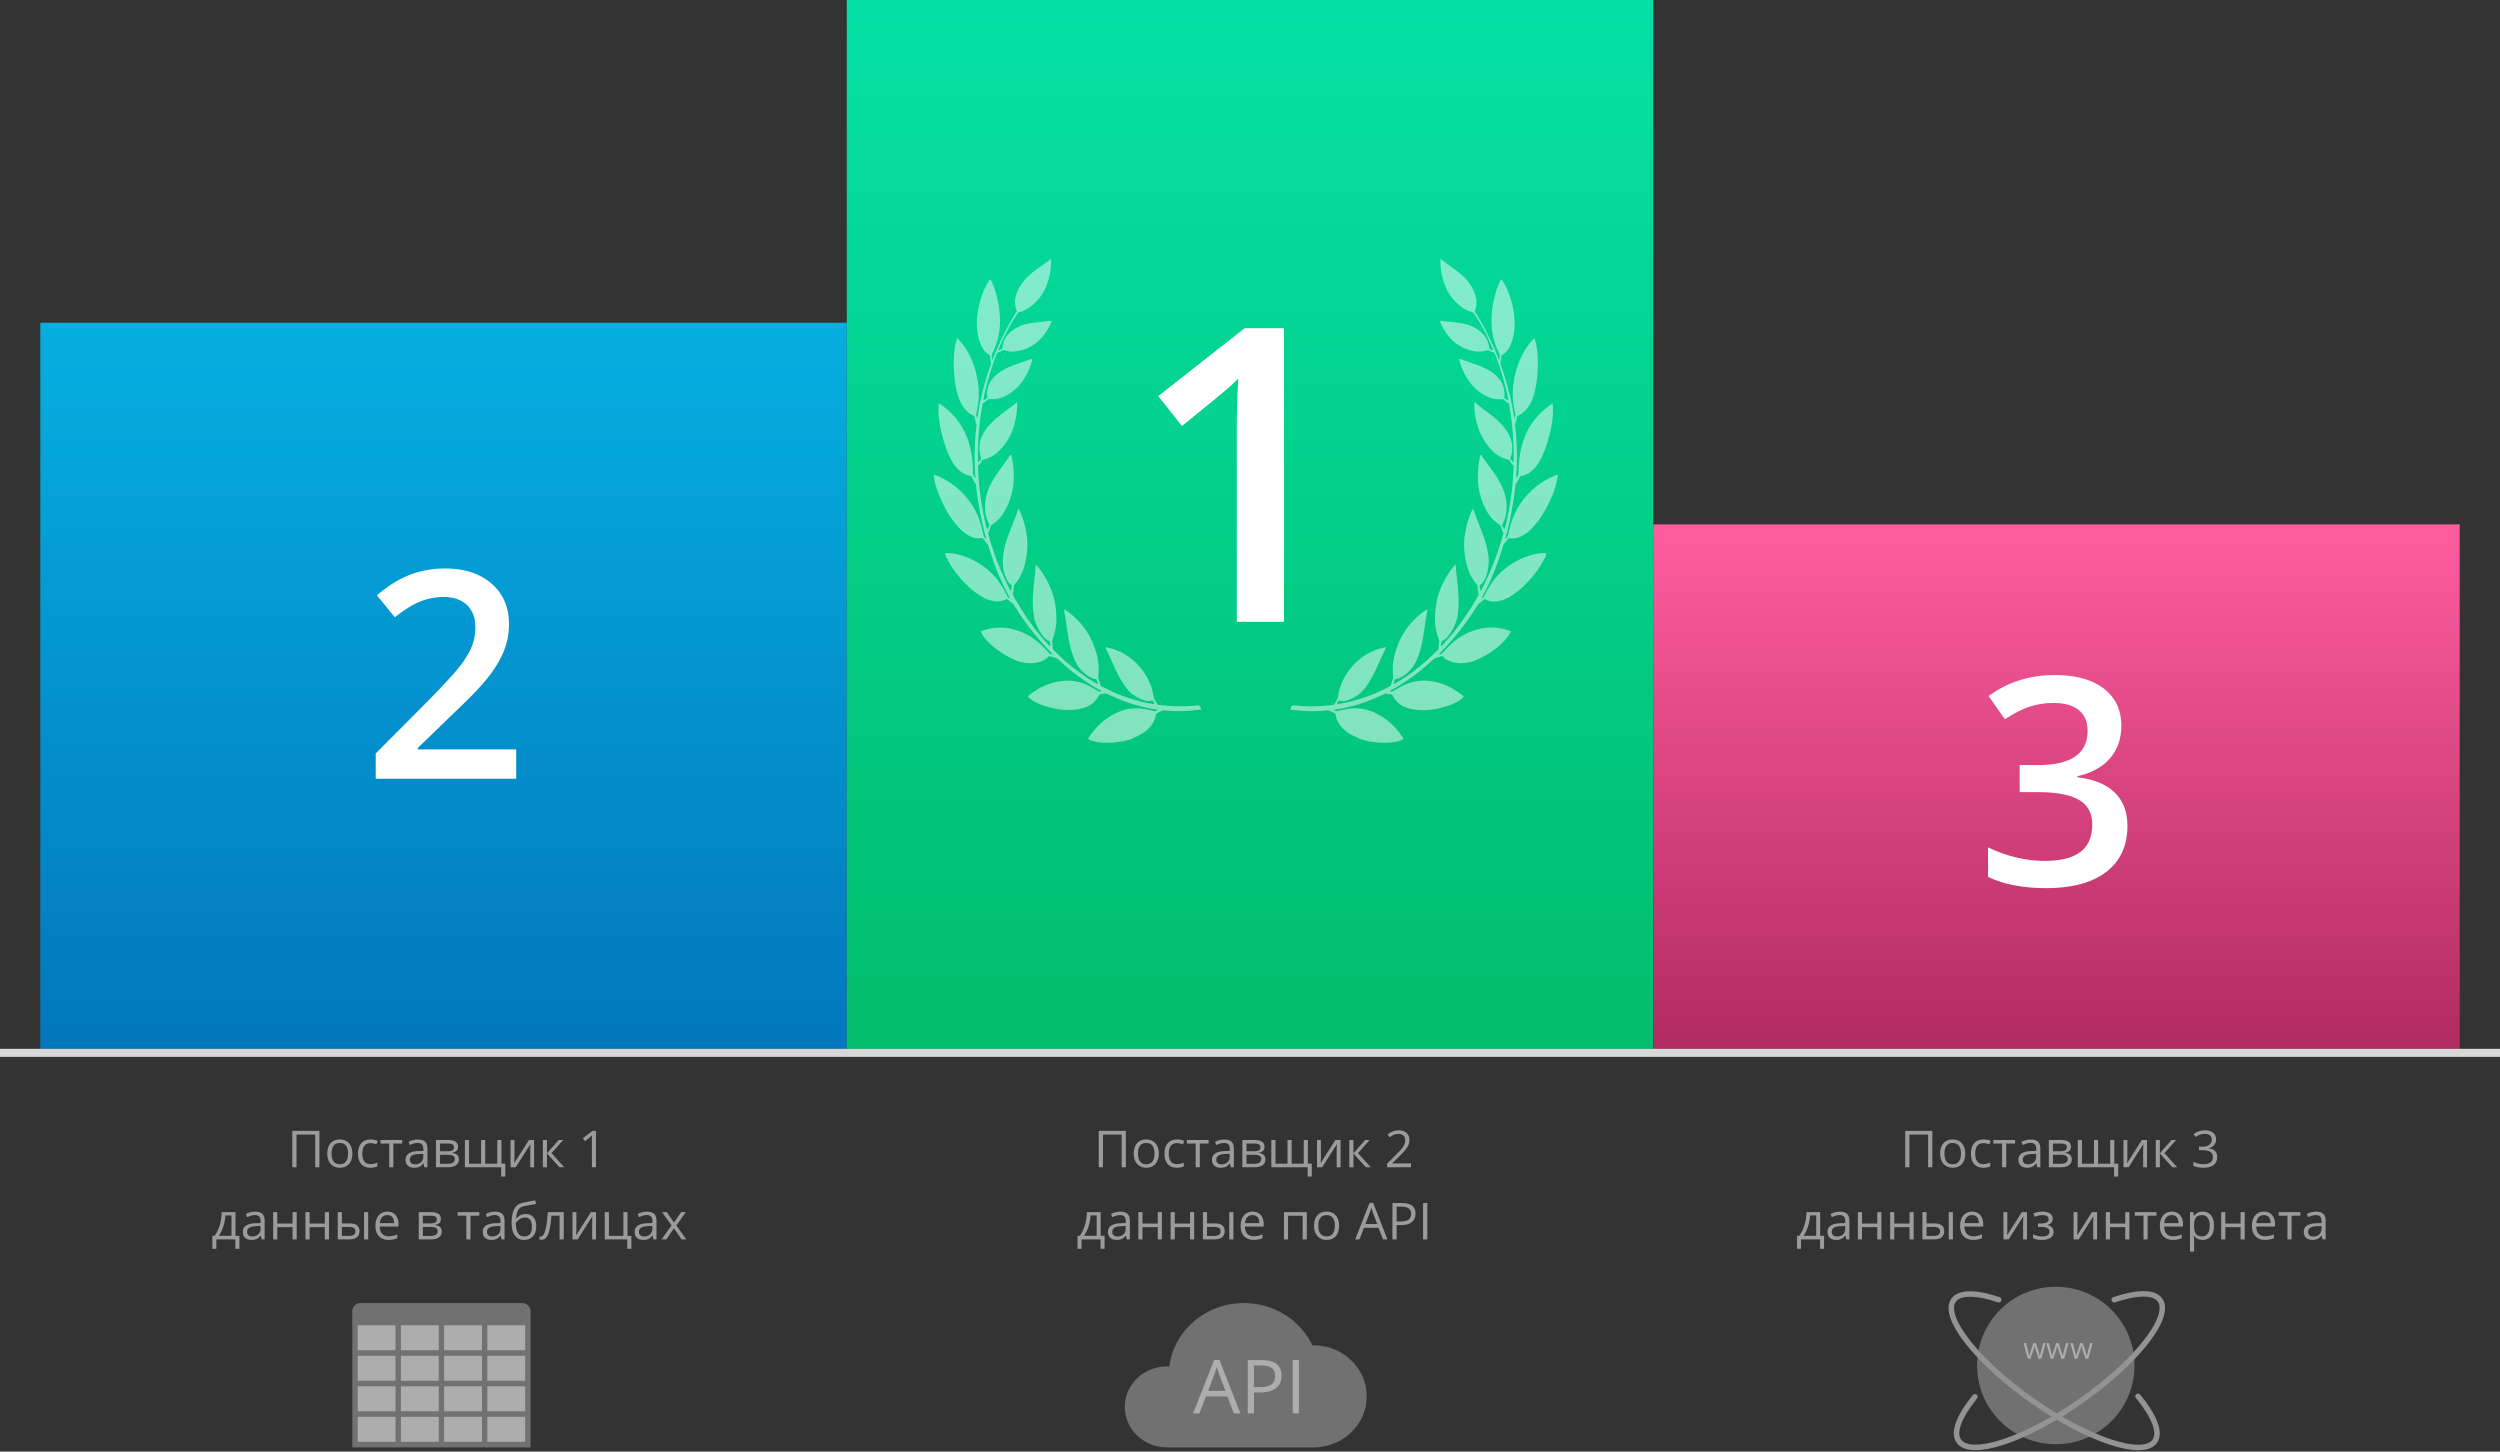 <svg width="589" height="342" xmlns="http://www.w3.org/2000/svg"><rect width="100%" height="100%" fill="#333333" stroke="none"/><defs><linearGradient x1="44.201%" y1="0%" x2="44.201%" y2="100%" id="a"><stop stop-color="#05AFE0" offset="0%"/><stop stop-color="#0277BD" offset="100%"/></linearGradient><linearGradient x1="50%" y1="0%" x2="50%" y2="100%" id="b"><stop stop-color="#05E0A6" offset="0%"/><stop stop-color="#02BD6C" offset="100%"/></linearGradient><linearGradient x1="63.236%" y1="0%" x2="63.236%" y2="100%" id="c"><stop stop-color="#FF5D9F" offset="0%"/><stop stop-color="#B22B62" offset="100%"/></linearGradient></defs><g fill="none" fill-rule="evenodd"><g opacity=".6"><path d="M309.91 340.993c6.715-.219 12.09-5.515 12.09-12.017 0-6.641-5.607-12.025-12.523-12.025-.097 0-.195.001-.292.003-2.788-5.872-8.956-9.954-16.117-9.954-9.052 0-16.518 6.524-17.576 14.942-.185-.01-.372-.015-.56-.015-5.485 0-9.932 4.27-9.932 9.536 0 5.267 4.447 9.537 9.932 9.537.145 0 .288-.003.432-.009V341h34.545v-.007h.001z" fill="#9B9B9B" fill-rule="nonzero"/><path d="M290.725 333l-1.564-3.996h-5.036L282.578 333H281.1l4.967-12.616h1.23l4.94 12.616h-1.512zm-2.02-5.31l-1.46-3.894a20.851 20.851 0 0 1-.585-1.813c-.126.55-.306 1.154-.541 1.813l-1.478 3.893h4.064zm13.226-3.593c0 1.272-.434 2.25-1.302 2.935-.868.684-2.11 1.027-3.725 1.027h-1.478V333h-1.461v-12.564h3.257c3.14 0 4.71 1.22 4.71 3.66zm-6.505 2.707h1.315c1.294 0 2.231-.21 2.81-.627.578-.419.868-1.089.868-2.011 0-.831-.272-1.45-.817-1.857-.544-.406-1.392-.61-2.543-.61h-1.633v5.105zM304.56 333v-12.564h1.46V333h-1.46z" fill="#FFF"/></g><path d="M56.401 294.22h-.943V292H50.97v2.22h-.938v-3.058h.504c.524-.71.934-1.545 1.23-2.502a10.74 10.74 0 0 0 .464-3.082h3.251v5.584h.92v3.059zm-1.857-3.058v-4.816h-1.441a10.72 10.72 0 0 1-.501 2.633c-.284.89-.636 1.617-1.058 2.183h3zm7.09.838l-.194-.914h-.046c-.32.402-.64.675-.958.817-.319.143-.716.214-1.193.214-.637 0-1.136-.164-1.497-.492-.361-.328-.542-.795-.542-1.4 0-1.297 1.037-1.977 3.111-2.04l1.09-.035v-.398c0-.504-.108-.876-.325-1.116-.217-.24-.563-.36-1.04-.36-.535 0-1.14.163-1.816.492l-.3-.745a4.57 4.57 0 0 1 1.04-.404 4.504 4.504 0 0 1 1.135-.146c.765 0 1.333.17 1.702.51.369.34.553.884.553 1.634V292h-.72zm-2.197-.686c.605 0 1.08-.166 1.426-.498.346-.332.519-.796.519-1.394v-.58l-.973.04c-.773.028-1.33.148-1.673.361-.341.213-.512.544-.512.993 0 .352.106.62.319.803.213.184.51.275.894.275zm5.894-5.736v2.69h3.598v-2.69h.972V292h-.972v-2.895H65.33V292h-.973v-6.422h.973zm7.606 0v2.69h3.597v-2.69h.973V292h-.973v-2.895h-3.597V292h-.973v-6.422h.973zm7.605 2.654h1.752c.816 0 1.42.152 1.813.455.393.302.59.754.59 1.356 0 .645-.209 1.132-.625 1.462-.416.33-1.028.495-1.837.495H79.57v-6.422h.973v2.654zM86.747 292h-.973v-6.422h.973V292zm-6.205-2.93v2.116h1.646c1.032 0 1.547-.362 1.547-1.084 0-.36-.119-.622-.357-.786-.238-.164-.645-.246-1.219-.246h-1.617zm10.98 3.047c-.949 0-1.698-.289-2.247-.867-.548-.578-.823-1.38-.823-2.408 0-1.035.255-1.858.765-2.467.51-.61 1.194-.914 2.054-.914.804 0 1.44.265 1.91.794.468.53.703 1.227.703 2.095v.615H89.46c.02.754.21 1.326.571 1.717.362.39.87.586 1.527.586.691 0 1.375-.145 2.05-.434v.867a5.147 5.147 0 0 1-.975.32 5.483 5.483 0 0 1-1.11.096zm-.263-5.842c-.516 0-.927.168-1.234.504-.306.336-.487.801-.542 1.395h3.358c0-.613-.137-1.083-.41-1.41-.274-.326-.664-.489-1.172-.489zm12.61.914c0 .418-.12.736-.361.953-.24.216-.577.362-1.01.436v.053c.546.074.945.234 1.197.48.252.246.378.586.378 1.02 0 .598-.22 1.058-.659 1.383-.44.324-1.081.486-1.925.486h-2.83v-6.422h2.819c1.593 0 2.39.537 2.39 1.611zm-.768 2.877c0-.347-.132-.6-.396-.758-.264-.159-.7-.238-1.31-.238h-1.763v2.116h1.787c1.121 0 1.682-.373 1.682-1.12zm-.182-2.783c0-.312-.12-.534-.36-.665-.24-.13-.605-.196-1.093-.196h-1.834v1.81h1.646c.602 0 1.026-.074 1.272-.222.246-.149.369-.39.369-.727zm10.014-.873h-2.086V292h-.973v-5.59h-2.062v-.832h5.12v.832zm5.22 5.59l-.193-.914h-.047c-.32.402-.64.675-.958.817-.318.143-.716.214-1.192.214-.637 0-1.136-.164-1.497-.492-.362-.328-.542-.795-.542-1.4 0-1.297 1.037-1.977 3.111-2.04l1.09-.035v-.398c0-.504-.109-.876-.325-1.116-.217-.24-.564-.36-1.04-.36-.536 0-1.141.163-1.817.492l-.299-.745a4.57 4.57 0 0 1 1.04-.404 4.504 4.504 0 0 1 1.134-.146c.766 0 1.333.17 1.702.51.37.34.554.884.554 1.634V292h-.72zm-2.197-.686c.606 0 1.081-.166 1.427-.498.346-.332.518-.796.518-1.394v-.58l-.972.04c-.774.028-1.331.148-1.673.361-.342.213-.513.544-.513.993 0 .352.107.62.32.803.212.184.51.275.893.275zm4.588-3.164c0-1.406.207-2.503.621-3.29.414-.787 1.07-1.278 1.969-1.473a81.297 81.297 0 0 1 2.953-.58l.182.855c-1.356.227-2.325.406-2.907.54-.566.128-.99.433-1.274.913-.283.48-.439 1.135-.466 1.963h.07c.243-.328.555-.586.938-.773a2.698 2.698 0 0 1 1.201-.282c.79 0 1.404.256 1.846.768.441.512.662 1.22.662 2.127 0 1.004-.256 1.788-.768 2.353-.511.564-1.224.846-2.138.846-.903 0-1.61-.346-2.121-1.037-.512-.691-.768-1.668-.768-2.93zm2.977 3.153c1.19 0 1.787-.76 1.787-2.28 0-1.449-.541-2.173-1.623-2.173-.297 0-.583.061-.859.184a2.933 2.933 0 0 0-.756.49 2.604 2.604 0 0 0-.53.626c0 1.028.162 1.81.486 2.347.325.537.823.806 1.495.806zm9.298.697h-.984v-5.59h-1.928c-.105 1.39-.252 2.494-.44 3.31-.187.817-.43 1.415-.729 1.794s-.678.568-1.14.568c-.21 0-.378-.023-.503-.07v-.721c.086.023.183.035.293.035.449 0 .806-.474 1.072-1.424.266-.949.467-2.39.603-4.324h3.756V292zm2.977-6.422v4.072l-.041 1.067-.018.334 3.475-5.473h1.213V292h-.908v-3.926l.017-.773.03-.762-3.47 5.461h-1.212v-6.422h.914zm12.955 8.643h-.973V292h-5.29v-6.422h.972v5.584h3.41v-5.584h.973v5.584h.908v3.059zm5.197-2.221l-.193-.914h-.047c-.32.402-.64.675-.958.817-.318.143-.716.214-1.192.214-.637 0-1.136-.164-1.497-.492-.362-.328-.542-.795-.542-1.4 0-1.297 1.037-1.977 3.11-2.04l1.09-.035v-.398c0-.504-.108-.876-.324-1.116-.217-.24-.564-.36-1.04-.36-.536 0-1.141.163-1.817.492l-.299-.745a4.57 4.57 0 0 1 1.04-.404 4.504 4.504 0 0 1 1.134-.146c.766 0 1.333.17 1.702.51.37.34.554.884.554 1.634V292h-.72zm-2.197-.686c.605 0 1.081-.166 1.427-.498.345-.332.518-.796.518-1.394v-.58l-.972.04c-.774.028-1.331.148-1.673.361-.342.213-.513.544-.513.993 0 .352.107.62.32.803.212.184.51.275.893.275zm6.469-2.601l-2.233-3.135h1.108l1.693 2.461 1.688-2.46h1.095l-2.232 3.134 2.35 3.287h-1.102l-1.799-2.602-1.816 2.602h-1.102l2.35-3.287zM260.24 294.22h-.943V292h-4.488v2.22h-.938v-3.058h.504c.524-.71.934-1.545 1.23-2.502a10.74 10.74 0 0 0 .463-3.082h3.252v5.584h.92v3.059zm-1.857-3.058v-4.816h-1.441a10.72 10.72 0 0 1-.501 2.633c-.284.89-.636 1.617-1.058 2.183h3zm7.09.838l-.194-.914h-.046c-.32.402-.64.675-.958.817-.319.143-.716.214-1.193.214-.637 0-1.136-.164-1.497-.492-.361-.328-.542-.795-.542-1.4 0-1.297 1.037-1.977 3.111-2.04l1.09-.035v-.398c0-.504-.108-.876-.325-1.116-.217-.24-.563-.36-1.04-.36-.535 0-1.14.163-1.816.492l-.3-.745a4.57 4.57 0 0 1 1.04-.404 4.504 4.504 0 0 1 1.135-.146c.765 0 1.333.17 1.702.51.369.34.553.884.553 1.634V292h-.72zm-2.197-.686c.605 0 1.08-.166 1.426-.498.346-.332.519-.796.519-1.394v-.58l-.973.04c-.773.028-1.33.148-1.673.361-.341.213-.512.544-.512.993 0 .352.106.62.319.803.213.184.51.275.894.275zm5.894-5.736v2.69h3.598v-2.69h.972V292h-.972v-2.895h-3.598V292h-.973v-6.422h.973zm7.606 0v2.69h3.597v-2.69h.973V292h-.973v-2.895h-3.597V292h-.973v-6.422h.973zm7.605 2.654h1.752c.816 0 1.42.152 1.813.455.393.302.59.754.59 1.356 0 .645-.209 1.132-.625 1.462-.416.33-1.028.495-1.837.495h-2.666v-6.422h.973v2.654zm6.205 3.768h-.973v-6.422h.973V292zm-6.205-2.93v2.116h1.646c1.032 0 1.547-.362 1.547-1.084 0-.36-.119-.622-.357-.786-.238-.164-.645-.246-1.219-.246h-1.617zm10.98 3.047c-.949 0-1.698-.289-2.247-.867-.548-.578-.823-1.38-.823-2.408 0-1.035.255-1.858.765-2.467.51-.61 1.194-.914 2.054-.914.804 0 1.44.265 1.91.794.468.53.703 1.227.703 2.095v.615h-4.424c.02.754.21 1.326.571 1.717.362.39.87.586 1.527.586.691 0 1.375-.145 2.05-.434v.867a5.147 5.147 0 0 1-.975.32 5.483 5.483 0 0 1-1.11.096zm-.263-5.842c-.516 0-.927.168-1.234.504-.306.336-.487.801-.542 1.395h3.358c0-.613-.137-1.083-.41-1.41-.274-.326-.664-.489-1.172-.489zM303.47 292h-.973v-6.422h5.39V292h-.984v-5.578h-3.433V292zm12.023-3.217c0 1.047-.263 1.864-.79 2.452-.528.588-1.257.882-2.186.882-.575 0-1.084-.135-1.53-.404a2.668 2.668 0 0 1-1.03-1.16c-.243-.504-.364-1.094-.364-1.77 0-1.047.262-1.862.785-2.446.523-.584 1.25-.876 2.18-.876.898 0 1.612.299 2.141.896.53.598.794 1.407.794 2.426zm-4.892 0c0 .82.164 1.446.492 1.875.328.43.81.645 1.447.645s1.12-.214 1.45-.642c.33-.428.495-1.054.495-1.878 0-.816-.165-1.436-.495-1.86-.33-.424-.817-.636-1.462-.636-.636 0-1.117.21-1.441.627-.324.418-.486 1.041-.486 1.87zM325.848 292l-1.067-2.725h-3.433L320.293 292h-1.008l3.387-8.602h.838l3.369 8.602h-1.031zm-1.377-3.621l-.996-2.654a14.217 14.217 0 0 1-.399-1.237c-.086.375-.209.787-.369 1.237l-1.008 2.654h2.772zm9.017-2.45c0 .868-.295 1.535-.887 2.002-.592.466-1.439.7-2.54.7h-1.008V292h-.996v-8.566h2.22c2.141 0 3.211.832 3.211 2.496zm-4.435 1.846h.896c.883 0 1.522-.142 1.916-.427.395-.286.592-.743.592-1.371 0-.567-.185-.989-.556-1.266-.372-.277-.95-.416-1.735-.416h-1.113v3.48zM335.28 292v-8.566h.996V292h-.996zM429.755 294.22h-.943V292h-4.488v2.22h-.938v-3.058h.504c.524-.71.934-1.545 1.23-2.502a10.74 10.74 0 0 0 .464-3.082h3.251v5.584h.92v3.059zm-1.857-3.058v-4.816h-1.441a10.72 10.72 0 0 1-.501 2.633c-.284.89-.636 1.617-1.058 2.183h3zm7.09.838l-.194-.914h-.046c-.32.402-.64.675-.958.817-.319.143-.716.214-1.193.214-.637 0-1.136-.164-1.497-.492-.361-.328-.542-.795-.542-1.4 0-1.297 1.037-1.977 3.111-2.04l1.09-.035v-.398c0-.504-.108-.876-.325-1.116-.217-.24-.563-.36-1.04-.36-.535 0-1.14.163-1.816.492l-.3-.745a4.57 4.57 0 0 1 1.04-.404 4.504 4.504 0 0 1 1.135-.146c.765 0 1.333.17 1.702.51.369.34.554.884.554 1.634V292h-.721zm-2.197-.686c.605 0 1.08-.166 1.426-.498.346-.332.519-.796.519-1.394v-.58l-.973.04c-.773.028-1.33.148-1.673.361-.341.213-.512.544-.512.993 0 .352.106.62.319.803.213.184.51.275.894.275zm5.894-5.736v2.69h3.598v-2.69h.972V292h-.972v-2.895h-3.598V292h-.973v-6.422h.973zm7.606 0v2.69h3.597v-2.69h.973V292h-.973v-2.895h-3.597V292h-.973v-6.422h.973zm7.605 2.654h1.752c.816 0 1.42.152 1.813.455.393.302.59.754.59 1.356 0 .645-.209 1.132-.625 1.462-.416.33-1.028.495-1.837.495h-2.666v-6.422h.973v2.654zm6.205 3.768h-.973v-6.422h.973V292zm-6.205-2.93v2.116h1.646c1.032 0 1.547-.362 1.547-1.084 0-.36-.119-.622-.357-.786-.238-.164-.645-.246-1.219-.246h-1.617zm10.98 3.047c-.949 0-1.698-.289-2.247-.867-.548-.578-.823-1.38-.823-2.408 0-1.035.255-1.858.765-2.467.51-.61 1.194-.914 2.054-.914.804 0 1.44.265 1.91.794.468.53.703 1.227.703 2.095v.615h-4.424c.02.754.21 1.326.571 1.717.362.39.87.586 1.527.586.691 0 1.375-.145 2.05-.434v.867a5.147 5.147 0 0 1-.975.32 5.483 5.483 0 0 1-1.11.096zm-.263-5.842c-.516 0-.927.168-1.234.504-.306.336-.487.801-.542 1.395h3.358c0-.613-.137-1.083-.41-1.41-.274-.326-.664-.489-1.172-.489zm8.314-.697v4.072l-.04 1.067-.018.334 3.474-5.473h1.213V292h-.908v-3.926l.018-.773.029-.762-3.469 5.461h-1.213v-6.422h.914zm7.916 2.666c1.215 0 1.823-.336 1.823-1.008 0-.632-.493-.949-1.477-.949-.3 0-.574.027-.82.082a6.262 6.262 0 0 0-.967.328l-.346-.79a5.265 5.265 0 0 1 2.174-.446c.738 0 1.32.151 1.746.454.426.303.639.716.639 1.24 0 .718-.4 1.189-1.201 1.411v.047c.492.145.851.35 1.078.618.226.268.34.603.34 1.005 0 .594-.24 1.056-.718 1.386-.479.33-1.14.495-1.984.495-.925 0-1.64-.138-2.144-.416v-.89a5.053 5.053 0 0 0 2.168.503c.562 0 .987-.096 1.274-.29.287-.193.43-.471.43-.835 0-.746-.607-1.119-1.821-1.119h-.891v-.826h.697zm8.602-2.666v4.072l-.041 1.067-.018.334 3.475-5.473h1.213V292h-.908v-3.926l.017-.773.03-.762-3.47 5.461h-1.212v-6.422h.914zm7.664 0v2.69h3.598v-2.69h.972V292h-.972v-2.895h-3.598V292h-.973v-6.422h.973zm10.963.832h-2.086V292h-.973v-5.59h-2.062v-.832h5.12v.832zm3.867 5.707c-.95 0-1.698-.289-2.247-.867-.549-.578-.823-1.38-.823-2.408 0-1.035.255-1.858.764-2.467.51-.61 1.195-.914 2.054-.914.805 0 1.441.265 1.91.794.469.53.703 1.227.703 2.095v.615h-4.424c.02.754.21 1.326.572 1.717.361.39.87.586 1.526.586.692 0 1.375-.145 2.05-.434v.867a5.147 5.147 0 0 1-.975.32 5.483 5.483 0 0 1-1.11.096zm-.264-5.842c-.515 0-.926.168-1.233.504-.307.336-.487.801-.542 1.395h3.357c0-.613-.136-1.083-.41-1.41-.273-.326-.664-.489-1.172-.489zm7.272 5.842c-.418 0-.8-.077-1.146-.231a2.154 2.154 0 0 1-.87-.712h-.07c.047.375.07.73.07 1.066v2.643h-.973v-9.305h.792l.134.879h.047c.25-.352.541-.605.873-.762a2.654 2.654 0 0 1 1.143-.234c.851 0 1.509.291 1.971.873.463.582.695 1.398.695 2.45 0 1.054-.236 1.873-.706 2.457-.471.584-1.124.876-1.96.876zm-.14-5.83c-.657 0-1.132.182-1.425.545-.293.363-.443.941-.45 1.734v.217c0 .903.15 1.548.45 1.937.301.388.784.583 1.448.583.554 0 .989-.225 1.303-.674.315-.45.472-1.068.472-1.858 0-.8-.157-1.415-.472-1.842-.314-.428-.757-.642-1.327-.642zm5.478-.709v2.69h3.597v-2.69h.973V292h-.973v-2.895h-3.597V292h-.973v-6.422h.973zm9.345 6.54c-.949 0-1.698-.29-2.247-.868-.549-.578-.823-1.38-.823-2.408 0-1.035.255-1.858.765-2.467.51-.61 1.194-.914 2.053-.914.805 0 1.442.265 1.91.794.47.53.704 1.227.704 2.095v.615h-4.424c.02.754.21 1.326.571 1.717.361.39.87.586 1.527.586.69 0 1.375-.145 2.05-.434v.867a5.147 5.147 0 0 1-.975.32 5.483 5.483 0 0 1-1.11.096zm-.263-5.843c-.516 0-.927.168-1.234.504-.306.336-.487.801-.542 1.395h3.358c0-.613-.137-1.083-.41-1.41-.274-.326-.664-.489-1.172-.489zm8.613.135h-2.086V292h-.973v-5.59h-2.062v-.832h5.121v.832zm5.22 5.59l-.193-.914h-.047c-.32.402-.64.675-.958.817-.318.143-.715.214-1.192.214-.637 0-1.136-.164-1.497-.492-.361-.328-.542-.795-.542-1.4 0-1.297 1.037-1.977 3.111-2.04l1.09-.035v-.398c0-.504-.108-.876-.325-1.116-.217-.24-.563-.36-1.04-.36-.535 0-1.14.163-1.816.492l-.3-.745a4.57 4.57 0 0 1 1.04-.404 4.504 4.504 0 0 1 1.135-.146c.765 0 1.333.17 1.702.51.369.34.553.884.553 1.634V292h-.72zm-2.197-.686c.606 0 1.081-.166 1.427-.498.346-.332.519-.796.519-1.394v-.58l-.973.04c-.773.028-1.331.148-1.673.361-.342.213-.512.544-.512.993 0 .352.106.62.319.803.213.184.51.275.893.275z" fill="#9B9B9B"/><path fill="url(#a)" fill-rule="nonzero" d="M9.5 76.031h190V247.1H9.5z"/><path fill="url(#b)" fill-rule="nonzero" d="M199.5 0h190v247.099h-190z"/><g fill="#FFF"><path d="M302.507 146.499h-11.119v-44.665c0-5.33.127-9.557.379-12.68a39.956 39.956 0 0 1-2.673 2.508c-1.057.914-4.598 3.816-10.622 8.705l-5.584-7.05 20.346-15.992h9.273V146.5z"/><path d="M247.589 61a9.7 9.7 0 0 1 0 1.843 15.061 15.061 0 0 1-1.255 4.97 11.161 11.161 0 0 1-3.28 4.22 8.449 8.449 0 0 1-2.722 1.464c-.081.023-.162.058-.243.081a.5.5 0 0 0-.296.225 36.801 36.801 0 0 0-1.298 1.967 56.32 56.32 0 0 0-2.737 5.339c-.17.388-.327.775-.485 1.144-.027.062-.043.132-.058.179.046.097.108.073.158.054.27-.086.53-.206.77-.357 0-.074.027-.144.03-.213a5.336 5.336 0 0 1 1.937-3.713 8.213 8.213 0 0 1 3.4-1.785 17.648 17.648 0 0 1 2.375-.427l3.419-.388c.134 0 .273 0 .42-.027a.78.78 0 0 1-.105.435 12.012 12.012 0 0 1-1.605 2.82 10.188 10.188 0 0 1-2.899 2.65 9.63 9.63 0 0 1-2.502 1.048 7.644 7.644 0 0 1-2.522.279 6.936 6.936 0 0 1-1.46-.268.535.535 0 0 0-.484.047c-.348.24-.741.406-1.155.485-.867 1.501-3.119 9.164-3.307 11.228a2.17 2.17 0 0 0 .931-.579 2.1 2.1 0 0 0 0-.232 5.592 5.592 0 0 1 1.34-4.38 8.364 8.364 0 0 1 2.23-1.832 16.91 16.91 0 0 1 3.08-1.404c.946-.338 1.905-.652 2.852-.986.28-.1.558-.21.84-.31.09-.024.18-.042.273-.054a3.33 3.33 0 0 1-.062.388 15.178 15.178 0 0 1-2.614 5.358 10.724 10.724 0 0 1-3.93 3.134 6.933 6.933 0 0 1-3.308.629c-.085.005-.17.005-.254 0a.383.383 0 0 0-.347.12c-.12.121-.249.234-.385.338-.25.182-.512.349-.82.558a68.537 68.537 0 0 0-1.1 13.828c.332-.168.603-.44.77-.776-.074-.264-.159-.551-.232-.842a6.888 6.888 0 0 1 .508-4.726 10.28 10.28 0 0 1 1.594-2.328 18.317 18.317 0 0 1 2.634-2.428c1.124-.87 2.263-1.719 3.395-2.576.135-.105.262-.218.385-.326a1.36 1.36 0 0 1 .174-.093c.013.075.022.152.026.229a16.27 16.27 0 0 1-.15 2.355 18.163 18.163 0 0 1-.77 3.43 13.788 13.788 0 0 1-2.444 4.438 10.323 10.323 0 0 1-1.833 1.78 7.22 7.22 0 0 1-2.645 1.23.747.747 0 0 0-.523.388c-.24.42-.54.8-.89 1.133.094 3.32.44 6.63 1.032 9.897.585 3.182.92 4.555 1.155 5.044a.546.546 0 0 0 .108-.12c.115-.23.223-.462.335-.695a.422.422 0 0 0 0-.411 4.553 4.553 0 0 1-.2-.388 7.904 7.904 0 0 1-.728-2.716c-.098-1-.052-2.008.135-2.995a12.655 12.655 0 0 1 1.028-2.995 22.805 22.805 0 0 1 2.21-3.612l2.078-2.883c.143-.194.262-.388.385-.605.047-.066.104-.124.15-.179.131.04.128.132.15.21a20.4 20.4 0 0 1 .509 3.177 18.1 18.1 0 0 1-.262 5.168 16.101 16.101 0 0 1-1.925 4.99 8.83 8.83 0 0 1-2.61 2.785c-.023 0-.046.035-.07.05a1.1 1.1 0 0 0-.58.777c-.094.42-.251.823-.467 1.194a.39.39 0 0 0 0 .33c.166.594.316 1.191.497 1.777.262.85.54 1.688.824 2.53a47.168 47.168 0 0 0 1.451 3.806c.49 1.125.992 2.246 1.506 3.363.27.586.573 1.164.862 1.727.05.084.103.166.162.244.153-.42.225-.864.212-1.311 0-.02-.027-.054-.047-.07a3.537 3.537 0 0 1-1.155-1.443 8.875 8.875 0 0 1-.739-2.328 11.122 11.122 0 0 1 .035-3.93 23.25 23.25 0 0 1 1.19-4.268c.45-1.19.927-2.37 1.39-3.557.273-.707.538-1.417.808-2.13.034-.09.077-.179.134-.31.064.065.12.138.166.216.212.497.435.998.624 1.502a21.391 21.391 0 0 1 1.132 4.531c.174 1.307.192 2.63.053 3.942a18.679 18.679 0 0 1-.77 3.826 10.366 10.366 0 0 1-2.013 3.65 1.169 1.169 0 0 0-.308.776 5.986 5.986 0 0 1-.235 1.525.484.484 0 0 0 .066.388 61.947 61.947 0 0 0 5.355 8.182 55.323 55.323 0 0 0 3.145 3.663c.073.077.158.143.254.229.04-.41-.012-.823-.15-1.21a3.746 3.746 0 0 1-1.424-1.099 11.19 11.19 0 0 1-.713-.958 13.088 13.088 0 0 1-1.232-2.495 8.663 8.663 0 0 1-.423-1.974 24.497 24.497 0 0 1-.116-4.544c.081-1.528.266-3.053.428-4.574.077-.725.127-1.455.192-2.18 0-.054 0-.109.02-.163.134-.035.188.07.25.136.51.576.977 1.19 1.397 1.835a21.004 21.004 0 0 1 1.825 3.437c.49 1.176.849 2.403 1.07 3.659.203 1.142.313 2.3.328 3.46a12.996 12.996 0 0 1-.89 4.912 1.586 1.586 0 0 0-.1.834c.062.439.112.881.139 1.323a.679.679 0 0 0 .223.485c.412.388.809.803 1.224 1.191a49.369 49.369 0 0 0 4.474 3.76 44.803 44.803 0 0 0 4.3 2.836c.108.062.224.116.385.19a.676.676 0 0 0 0-.186 42.83 42.83 0 0 0-.323-.931.767.767 0 0 0-.162-.07 4.494 4.494 0 0 1-2.01-.873 8.994 8.994 0 0 1-2.502-2.716 7.952 7.952 0 0 1-.466-.962 19.823 19.823 0 0 1-1.155-3.678c-.315-1.428-.539-2.871-.743-4.318-.169-1.203-.385-2.402-.57-3.604a1.325 1.325 0 0 1 0-.21c.178-.027.282.09.386.16.67.43 1.302.916 1.89 1.454a17.044 17.044 0 0 1 3.542 4.357c.49.869.91 1.777 1.251 2.716a20.8 20.8 0 0 1 .693 2.258c.342 1.377.45 2.803.32 4.217a3.2 3.2 0 0 0 .169 1.637c.115.294.207.596.273.904a.496.496 0 0 0 .281.35c.647.321 1.29.663 1.925.973a37.448 37.448 0 0 0 7.565 2.673c.882.206 1.779.361 2.664.536.097 0 .193.027.293.042a1.124 1.124 0 0 0-.454-.869h-.043a2.935 2.935 0 0 1-1.878-.042 8.805 8.805 0 0 1-3.215-1.793 7.74 7.74 0 0 1-1.124-1.28 21.18 21.18 0 0 1-2.264-3.83c-.674-1.435-1.317-2.886-1.979-4.325-.12-.26-.246-.516-.385-.776-.065-.14-.12-.283-.2-.47.105-.012.21-.012.316 0 .412.097.827.187 1.236.315a13.664 13.664 0 0 1 4.234 2.11c.9.68 1.717 1.46 2.437 2.328a14.26 14.26 0 0 1 1.96 3.003c.48.992.831 2.044 1.043 3.127.066.322.116.648.181.97a.827.827 0 0 0 .077.244c.227.412.458.827.69 1.234.042.067.089.132.138.194.566.062 1.155.136 1.717.186 1.155.105 2.34.183 3.519.175a33.946 33.946 0 0 0 3.942-.214c.055.006.11.006.166 0a.53.53 0 0 1 .616.256c.153.199.256.432.3.68a1.221 1.221 0 0 1-.266.085c-.916.093-1.828.194-2.748.26a35.733 35.733 0 0 1-5.68-.109 1.067 1.067 0 0 0-.68.148c-.305.182-.636.322-.951.48-.089.043-.17.098-.262.148-.031.128-.066.252-.093.388a6.126 6.126 0 0 1-1.832 3.228 8.97 8.97 0 0 1-2.695 1.757c-.235.101-.474.19-.7.303a3.59 3.59 0 0 0-.386.26l-2.31.648a.967.967 0 0 0-.462 0c-.753.135-1.514.217-2.279.244a13.88 13.88 0 0 1-3.257-.17c-.474-.08-.94-.21-1.386-.388a3.378 3.378 0 0 1-.342-.175.594.594 0 0 1-.316-.275c.046-.062.108-.14.162-.222a20.38 20.38 0 0 1 1.424-1.873c.88-1.03 1.89-1.943 3.003-2.716.82-.562 1.695-1.04 2.61-1.428.758-.323 1.55-.558 2.36-.698 1.12-.18 2.26-.19 3.384-.031a17.53 17.53 0 0 1 2.495.504.765.765 0 0 0 .65-.066l.255-.147c-.097-.148-.239-.113-.355-.132a37.918 37.918 0 0 1-8.824-2.495c-.889-.388-1.763-.776-2.64-1.164a.887.887 0 0 0-.57-.085c-.304.062-.616.093-.924.14l-.385.073-.143.303a4.88 4.88 0 0 1-.708 1.07 5.812 5.812 0 0 1-2.722 1.75c-.757.24-1.538.394-2.33.458a15.24 15.24 0 0 1-4.808-.306c-.8-.183-1.59-.412-2.375-.652a10.55 10.55 0 0 1-2.657-1.23 5.131 5.131 0 0 1-.924-.749 2.438 2.438 0 0 1-.161-.21c.103-.107.212-.208.327-.302.494-.388 1.008-.75 1.54-1.086a14.348 14.348 0 0 1 6.087-2.216 11.412 11.412 0 0 1 3.133.043c1.372.236 2.692.711 3.9 1.405.52.29 1.02.616 1.54.923a.694.694 0 0 0 .308.124.948.948 0 0 0 .493-.085c0-.031 0-.07-.034-.082a3.576 3.576 0 0 0-.324-.201 44.279 44.279 0 0 1-3.88-2.394 49.859 49.859 0 0 1-5.775-4.656 1.538 1.538 0 0 0-.886-.531.529.529 0 0 1-.12-.043 31.918 31.918 0 0 0-1.262-.388l-.258.24c-.408.4-.89.714-1.417.928a7.182 7.182 0 0 1-2.652.527 9.263 9.263 0 0 1-3.877-.822 21.56 21.56 0 0 1-3.661-2.08 17.107 17.107 0 0 1-2.9-2.506 8.17 8.17 0 0 1-1.274-1.8 3.282 3.282 0 0 1-.127-.322c.068-.038.14-.07.212-.097l1.228-.35a11.545 11.545 0 0 1 2.256-.387 11.77 11.77 0 0 1 3.75.314c1.66.39 3.239 1.072 4.662 2.017a17.354 17.354 0 0 1 2.626 2.177c.462.466.9.95 1.351 1.428.208.243.53.356.843.295a1.845 1.845 0 0 0-.158-.206c-.442-.466-.889-.92-1.328-1.389a59.148 59.148 0 0 1-4.115-4.885 66.405 66.405 0 0 1-3.419-4.97 1.357 1.357 0 0 0-.547-.574 1.666 1.666 0 0 1-.296-.244l-.886-.741c-.123.046-.23.077-.33.128a4.69 4.69 0 0 1-2.904.345 7.907 7.907 0 0 1-2.502-.92 17.435 17.435 0 0 1-3.434-2.58 28.437 28.437 0 0 1-2.603-2.859 17.702 17.702 0 0 1-1.728-2.494c-.177-.326-.343-.66-.505-.994-.053-.104-.1-.205-.238-.205l-.324-1.164a.532.532 0 0 1 .385-.078c.936 0 1.867.121 2.772.361a17.036 17.036 0 0 1 5.186 2.309 16.018 16.018 0 0 1 3.584 3.138 18.56 18.56 0 0 1 1.945 2.864c.265.473.512.954.77 1.439.114.256.329.453.592.543a.943.943 0 0 0-.173-.446c-.273-.52-.562-1.028-.824-1.552a57.537 57.537 0 0 1-1.952-4.338 72.386 72.386 0 0 1-1.54-4.267c-.196-.613-.385-1.23-.577-1.843a.802.802 0 0 0-.12-.268c-.377-.473-.762-.923-1.147-1.373a.601.601 0 0 0-.12-.097.63.63 0 0 0-.103 0 4.658 4.658 0 0 1-2.922-.5 8.434 8.434 0 0 1-2.121-1.553 20.464 20.464 0 0 1-3.08-4.046 31.844 31.844 0 0 1-1.663-3.325 20.669 20.669 0 0 1-1.26-3.604c-.13-.54-.203-1.094-.296-1.645a.926.926 0 0 1 .031-.256c.118.026.235.058.35.097.85.325 1.675.714 2.468 1.164a18.15 18.15 0 0 1 4.354 3.51 17.232 17.232 0 0 1 3.785 6.647c.28.891.511 1.798.693 2.715.058.34.234.648.496.87a.096.096 0 0 0 .15 0 83.253 83.253 0 0 1-2.406-12.803 2.951 2.951 0 0 1-.32-.388c-.207-.388-.384-.776-.588-1.145a4.16 4.16 0 0 0-.197-.33 5.34 5.34 0 0 0-.296-.07 5.135 5.135 0 0 1-2.01-.88 7.578 7.578 0 0 1-1.955-2.126 18.051 18.051 0 0 1-1.771-3.849c-.385-1.079-.682-2.188-.955-3.298a23.643 23.643 0 0 1-.682-4.19c-.06-.8-.049-1.603.031-2.401 0-.094 0-.202.116-.276.054.031.115.062.17.101 1.144.774 2.2 1.673 3.145 2.68a16.413 16.413 0 0 1 2.575 3.718 18.614 18.614 0 0 1 1.632 5c.28 1.516.42 3.053.42 4.594-.006.43.111.851.339 1.215.023.038.035.077.058.116.023.039.046.109.15.058v-.446c-.046-1.017-.116-2.03-.143-3.046a64.221 64.221 0 0 1 .385-8.574 1.145 1.145 0 0 0-.088-.83.39.39 0 0 1-.031-.124c-.092-.388-.196-.776-.27-1.164a.632.632 0 0 0-.384-.508 5.196 5.196 0 0 1-1.664-1.242 8.55 8.55 0 0 1-1.72-2.937 19.315 19.315 0 0 1-.901-4.015 31.532 31.532 0 0 1-.243-3.255 23.676 23.676 0 0 1 .177-4.202c.096-.725.257-1.439.481-2.134.039-.116.097-.233.158-.388.065.045.127.094.185.148a16.535 16.535 0 0 1 2.83 4.108 20.047 20.047 0 0 1 1.309 3.535c.134.512.246 1.028.358 1.551.318 1.53.44 3.095.362 4.656a18.807 18.807 0 0 1-.559 3.608 1.227 1.227 0 0 0 0 .636c.039.136.066.28.104.416 0 .046 0 .12.12.112.026-.073.046-.149.061-.225.2-1.404.458-2.799.77-4.182a62.611 62.611 0 0 1 1.69-6.208c.216-.652.447-1.3.666-1.94a.828.828 0 0 0 .054-.345c-.042-.368-.104-.733-.158-1.102l-.115-.776a1.493 1.493 0 0 0-.162-.108 3.78 3.78 0 0 1-1.255-1.137 7.432 7.432 0 0 1-1.005-1.998 13.763 13.763 0 0 1-.643-4.702c.035-1.102.173-2.199.412-3.275a20.81 20.81 0 0 1 1.394-4.411c.328-.715.715-1.401 1.155-2.052.054-.078.096-.187.25-.144.07.124.15.256.22.388.325.669.603 1.36.831 2.068.58 1.785.949 3.633 1.101 5.505a19.94 19.94 0 0 1 .02 3.434 16.18 16.18 0 0 1-1.59 5.672c-.362.745-.359.745-.24 1.552a.805.805 0 0 0 .024.124c0 .05 0 .12.123.097.023-.05.054-.113.081-.175.304-.74.597-1.486.912-2.223a61.11 61.11 0 0 1 2.695-5.548c.347-.624.713-1.237 1.055-1.866.243-.453.521-.886.832-1.296.052-.074.1-.152.142-.232a.727.727 0 0 0-.023-.113 5.283 5.283 0 0 1-.192-3.573 9.196 9.196 0 0 1 1.493-3.019c.734-1 1.613-1.887 2.607-2.63.816-.574 1.624-1.156 2.43-1.738.423-.31.85-.62 1.27-.94.107-.08.246-.143.273-.306l.162-.05zm91.826 0a9.694 9.694 0 0 0 0 1.843 15.08 15.08 0 0 0 1.272 4.974 11.163 11.163 0 0 0 3.27 4.22 8.455 8.455 0 0 0 2.723 1.463c.081.024.162.059.243.082.124.034.23.114.297.225.443.648.89 1.288 1.286 1.967a56.308 56.308 0 0 1 2.739 5.338c.17.388.327.776.485 1.145.027.062.043.132.058.178-.046.097-.108.074-.158.055a3.348 3.348 0 0 1-.77-.357c0-.074-.027-.144-.031-.214a5.335 5.335 0 0 0-1.926-3.7 8.22 8.22 0 0 0-3.401-1.786c-.783-.2-1.578-.346-2.38-.438l-3.421-.388c-.135 0-.274 0-.42-.027a.78.78 0 0 0 .104.434 12.01 12.01 0 0 0 1.606 2.821 10.191 10.191 0 0 0 2.92 2.654 9.638 9.638 0 0 0 2.504 1.047c.82.233 1.672.328 2.523.28a6.943 6.943 0 0 0 1.46-.268.536.536 0 0 1 .485.046c.348.241.741.406 1.156.485.866 1.502 3.12 9.164 3.308 11.228a2.166 2.166 0 0 1-.936-.574 2.098 2.098 0 0 1 0-.233 5.59 5.59 0 0 0-1.36-4.388 8.368 8.368 0 0 0-2.226-1.835 17.02 17.02 0 0 0-3.081-1.404c-.948-.338-1.907-.652-2.855-.986-.281-.1-.558-.21-.84-.31a2.354 2.354 0 0 0-.273-.054c.013.13.033.26.062.388a15.175 15.175 0 0 0 2.615 5.358 10.73 10.73 0 0 0 3.933 3.154 6.94 6.94 0 0 0 3.309.628c.085.005.17.005.254 0a.384.384 0 0 1 .347.12c.12.122.25.234.385.338.25.182.512.35.82.559a68.5 68.5 0 0 1 1.114 13.827 1.732 1.732 0 0 1-.77-.776c.073-.264.157-.55.23-.842a6.884 6.884 0 0 0-.508-4.725 10.241 10.241 0 0 0-1.595-2.328 18.323 18.323 0 0 0-2.635-2.429c-1.124-.869-2.264-1.719-3.397-2.576a7.851 7.851 0 0 1-.385-.326 1.36 1.36 0 0 0-.174-.093 2.18 2.18 0 0 0-.026.229c-.008.788.043 1.575.15 2.355.145 1.166.403 2.314.77 3.43a13.785 13.785 0 0 0 2.465 4.43 10.326 10.326 0 0 0 1.834 1.781 7.226 7.226 0 0 0 2.646 1.23.748.748 0 0 1 .524.388c.234.416.526.796.867 1.129a65.807 65.807 0 0 1-1.032 9.897c-.586 3.181-.921 4.555-1.156 5.044a.546.546 0 0 1-.108-.12c-.115-.23-.223-.462-.335-.695a.422.422 0 0 1 0-.411c.07-.125.139-.249.2-.388a7.9 7.9 0 0 0 .728-2.716c.098-1 .053-2.009-.135-2.995a12.65 12.65 0 0 0-1.028-2.995 22.803 22.803 0 0 0-2.211-3.612c-.693-.96-1.387-1.92-2.08-2.883a5.973 5.973 0 0 1-.385-.605c-.047-.066-.104-.124-.15-.179-.132.039-.128.132-.15.21a20.39 20.39 0 0 0-.51 3.177 18.078 18.078 0 0 0 .263 5.172 16.097 16.097 0 0 0 1.903 4.99 8.831 8.831 0 0 0 2.611 2.785c.023 0 .046.035.07.05a1.1 1.1 0 0 1 .581.776c.094.42.251.823.466 1.195a.39.39 0 0 1 0 .33c-.165.593-.316 1.191-.497 1.777-.262.85-.539 1.687-.824 2.53a47.152 47.152 0 0 1-1.452 3.805c-.49 1.126-.993 2.248-1.506 3.364-.27.586-.574 1.164-.863 1.727-.05.084-.104.166-.162.244a3.514 3.514 0 0 1-.212-1.311c0-.02.027-.055.046-.07.506-.37.905-.868 1.156-1.443a8.872 8.872 0 0 0 .74-2.328c.222-1.302.21-2.633-.035-3.93a23.24 23.24 0 0 0-1.19-4.268c-.451-1.191-.929-2.37-1.39-3.558-.274-.706-.54-1.416-.81-2.13-.034-.089-.077-.178-.135-.31a1.12 1.12 0 0 0-.165.217c-.212.497-.436.997-.624 1.502a21.382 21.382 0 0 0-1.133 4.531 16.567 16.567 0 0 0-.054 3.942c.122 1.298.38 2.58.77 3.825a10.364 10.364 0 0 0 2.015 3.651c.195.211.305.488.308.776.013.516.092 1.029.235 1.525a.484.484 0 0 1-.065.388c-.165.302-.333.602-.505.9a61.937 61.937 0 0 1-4.876 7.232 55.33 55.33 0 0 1-3.147 3.662c-.074.078-.158.144-.255.229a2.8 2.8 0 0 1 .15-1.21 3.747 3.747 0 0 0 1.426-1.099c.254-.306.492-.626.712-.958.499-.785.912-1.621 1.233-2.494a8.658 8.658 0 0 0 .428-1.967c.179-1.508.218-3.029.115-4.544-.08-1.528-.266-3.053-.427-4.574-.077-.725-.127-1.455-.193-2.18 0-.054 0-.109-.02-.163-.134-.035-.188.07-.25.136-.51.576-.977 1.19-1.398 1.835a21 21 0 0 0-1.826 3.437 17.359 17.359 0 0 0-1.07 3.659 21.358 21.358 0 0 0-.328 3.46 12.99 12.99 0 0 0 .89 4.912c.108.264.142.552.1.834-.062.439-.112.881-.139 1.323a.681.681 0 0 1-.223.485c-.412.388-.81.803-1.225 1.191a49.396 49.396 0 0 1-4.457 3.795 44.83 44.83 0 0 1-4.303 2.836c-.125.07-.254.133-.385.19a.676.676 0 0 1 0-.186 44.9 44.9 0 0 1 .324-.932.767.767 0 0 1 .162-.07 4.498 4.498 0 0 0 2.01-.872 8.995 8.995 0 0 0 2.504-2.716 7.95 7.95 0 0 0 .466-.962 19.803 19.803 0 0 0 1.156-3.678c.316-1.428.54-2.871.743-4.318.17-1.203.385-2.402.57-3.605.006-.07.006-.14 0-.21-.177-.026-.28.09-.385.16-.67.43-1.303.917-1.891 1.455a17.046 17.046 0 0 0-3.544 4.357 18.09 18.09 0 0 0-1.252 2.716 20.793 20.793 0 0 0-.693 2.258 12.685 12.685 0 0 0-.32 4.217 3.199 3.199 0 0 1-.17 1.637 5.827 5.827 0 0 0-.273.904.496.496 0 0 1-.281.35c-.647.321-1.29.663-1.926.973a37.482 37.482 0 0 1-7.57 2.673c-.882.206-1.78.36-2.665.536-.096 0-.193.027-.293.042.011-.344.179-.665.455-.869h.042a2.938 2.938 0 0 0 1.88-.043 8.811 8.811 0 0 0 3.216-1.792 7.743 7.743 0 0 0 1.125-1.28 21.177 21.177 0 0 0 2.265-3.83c.674-1.435 1.318-2.886 1.98-4.325.12-.26.247-.516.385-.776.066-.14.12-.284.2-.47a1.388 1.388 0 0 0-.315 0c-.412.097-.828.186-1.237.314a13.675 13.675 0 0 0-4.206 2.107c-.9.68-1.718 1.46-2.439 2.328a14.26 14.26 0 0 0-1.96 3.003c-.48.992-.832 2.044-1.044 3.127-.066.322-.116.648-.181.97a.827.827 0 0 1-.077.244c-.228.413-.458.824-.69 1.234a2.428 2.428 0 0 1-.138.194c-.567.062-1.156.136-1.718.186-1.156.105-2.342.183-3.521.175a33.984 33.984 0 0 1-3.945-.214.872.872 0 0 1-.165 0 .53.53 0 0 0-.617.256c-.153.2-.256.432-.3.68.085.038.174.067.266.085.917.093 1.83.194 2.75.26 1.894.114 3.794.078 5.682-.109.237-.028.477.023.682.148.304.182.635.322.951.48.089.043.17.098.262.148.03.128.066.252.093.388a6.125 6.125 0 0 0 1.833 3.228c.787.744 1.7 1.34 2.696 1.757.235.101.474.19.702.303.133.078.262.165.385.26l2.311.648a.968.968 0 0 1 .462 0 16.24 16.24 0 0 0 2.28.244c1.09.072 2.183.014 3.26-.17.474-.08.939-.21 1.386-.388a3.38 3.38 0 0 0 .343-.175.594.594 0 0 0 .316-.275c-.046-.062-.108-.14-.162-.222a20.38 20.38 0 0 0-1.425-1.873 15.794 15.794 0 0 0-3.005-2.716 14.966 14.966 0 0 0-2.611-1.428 10.662 10.662 0 0 0-2.362-.698c-1.12-.18-2.262-.19-3.386-.031-.843.107-1.677.276-2.496.504a.766.766 0 0 1-.65-.066l-.255-.147c.096-.148.239-.113.354-.132a37.953 37.953 0 0 0 8.83-2.452c.889-.388 1.763-.776 2.642-1.164a.888.888 0 0 1 .57-.086c.304.063.616.094.924.14l.386.074.142.302c.188.387.427.747.709 1.071a5.816 5.816 0 0 0 2.723 1.75c.757.24 1.54.394 2.33.458 1.61.154 3.234.05 4.812-.307a33.42 33.42 0 0 0 2.377-.651 10.558 10.558 0 0 0 2.657-1.23c.336-.213.647-.464.925-.75.058-.066.112-.136.162-.209a3.785 3.785 0 0 0-.328-.302 18.418 18.418 0 0 0-1.54-1.087 14.362 14.362 0 0 0-6.11-2.27 11.425 11.425 0 0 0-3.135.043 11.885 11.885 0 0 0-3.902 1.405c-.52.29-1.021.617-1.541.923a.694.694 0 0 1-.308.124.95.95 0 0 1-.494-.085c0-.03 0-.07.035-.081.104-.073.212-.14.324-.202a44.33 44.33 0 0 0 3.883-2.394 49.881 49.881 0 0 0 5.778-4.656c.226-.274.538-.462.886-.531a.53.53 0 0 0 .119-.043c.416-.136.836-.267 1.263-.388l.259.24c.408.4.89.714 1.417.928a7.19 7.19 0 0 0 2.654.528 9.273 9.273 0 0 0 3.88-.823 21.576 21.576 0 0 0 3.662-2.08 17.114 17.114 0 0 0 2.9-2.506 8.17 8.17 0 0 0 1.28-1.811 3.28 3.28 0 0 0 .127-.322 1.536 1.536 0 0 0-.212-.097l-1.229-.35a11.558 11.558 0 0 0-2.257-.388c-1.26-.097-2.526.01-3.752.315a14.368 14.368 0 0 0-4.665 2.017 17.361 17.361 0 0 0-2.627 2.177c-.462.465-.901.95-1.352 1.427a.886.886 0 0 1-.843.295 1.86 1.86 0 0 1 .161-.159c.443-.465.89-.92 1.33-1.389a59.158 59.158 0 0 0 4.094-4.877 66.404 66.404 0 0 0 3.42-4.97c.122-.241.313-.441.548-.574.107-.07.207-.151.296-.244l.886-.741c.123.046.231.078.331.128a4.696 4.696 0 0 0 2.905.345 7.915 7.915 0 0 0 2.504-.92c1.246-.714 2.4-1.58 3.436-2.58a28.47 28.47 0 0 0 2.608-2.886 17.702 17.702 0 0 0 1.73-2.494c.176-.326.342-.66.504-.994.054-.104.1-.205.238-.205l.324-1.164a.532.532 0 0 0-.385-.078c-.936 0-1.868.121-2.774.361a17.05 17.05 0 0 0-5.188 2.308 16.024 16.024 0 0 0-3.586 3.14 18.559 18.559 0 0 0-1.946 2.862c-.266.474-.512.955-.77 1.44a1.01 1.01 0 0 1-.593.543.943.943 0 0 1 .173-.446c.273-.52.562-1.028.824-1.552a57.522 57.522 0 0 0 1.953-4.338 72.36 72.36 0 0 0 1.541-4.267c.197-.613.385-1.23.578-1.843a.802.802 0 0 1 .12-.268 70.1 70.1 0 0 1 1.109-1.354.602.602 0 0 1 .12-.097.631.631 0 0 1 .103 0 4.663 4.663 0 0 0 2.924-.5 8.439 8.439 0 0 0 2.122-1.552 20.465 20.465 0 0 0 3.082-4.047 31.832 31.832 0 0 0 1.699-3.317c.53-1.16.951-2.366 1.26-3.604.13-.54.203-1.094.296-1.645a.926.926 0 0 0-.031-.256 3.413 3.413 0 0 0-.35.097 17.068 17.068 0 0 0-6.826 4.679 17.23 17.23 0 0 0-3.787 6.646c-.28.891-.512 1.798-.693 2.715a1.47 1.47 0 0 1-.497.87.096.096 0 0 1-.15 0 83.212 83.212 0 0 0 2.407-12.804c.118-.12.224-.25.32-.388.208-.388.385-.775.59-1.144.057-.113.126-.221.196-.33.104-.027.2-.05.296-.07a5.14 5.14 0 0 0 2.011-.88 7.58 7.58 0 0 0 1.957-2.126c.74-1.208 1.334-2.5 1.772-3.85.385-1.078.682-2.187.955-3.297.353-1.373.58-2.775.682-4.19.06-.8.05-1.603-.03-2.401 0-.094 0-.202-.116-.276-.054.031-.116.062-.17.1a18.636 18.636 0 0 0-3.147 2.682 16.412 16.412 0 0 0-2.558 3.666 18.607 18.607 0 0 0-1.633 5.001 25.23 25.23 0 0 0-.42 4.613c.007.43-.111.851-.339 1.214-.023.04-.035.078-.058.117-.023.039-.046.108-.15.058v-.446c.046-1.017.116-2.03.143-3.046a64.186 64.186 0 0 0-.386-8.574 1.144 1.144 0 0 1 .089-.83.39.39 0 0 0 .03-.124c.093-.388.197-.776.27-1.164a.632.632 0 0 1 .386-.508 5.2 5.2 0 0 0 1.664-1.242 8.549 8.549 0 0 0 1.722-2.937c.442-1.302.744-2.648.901-4.015.138-1.078.22-2.162.246-3.248a23.597 23.597 0 0 0-.177-4.201 12.061 12.061 0 0 0-.481-2.134c-.039-.117-.096-.233-.158-.388a1.79 1.79 0 0 0-.185.147 16.534 16.534 0 0 0-2.831 4.109 20.04 20.04 0 0 0-1.31 3.534c-.132.514-.25 1.032-.358 1.552a18.339 18.339 0 0 0 .18 8.26c.057.208.057.428 0 .636-.038.136-.065.28-.103.415 0 .047 0 .12-.12.113a1.623 1.623 0 0 1-.061-.225 53.194 53.194 0 0 0-.77-4.182 62.584 62.584 0 0 0-1.692-6.208c-.215-.652-.446-1.3-.666-1.94a.828.828 0 0 1-.066-.334c.043-.368.104-.733.158-1.101l.116-.776c.052-.04.106-.076.162-.109.5-.28.929-.668 1.256-1.137a7.43 7.43 0 0 0 1.001-1.982c.485-1.518.703-3.11.643-4.702a17.578 17.578 0 0 0-.4-3.314 20.801 20.801 0 0 0-1.395-4.41 14.383 14.383 0 0 0-1.155-2.053c-.054-.078-.097-.187-.25-.144-.07.124-.15.256-.22.388-.326.669-.604 1.36-.832 2.068a24.206 24.206 0 0 0-1.102 5.505 19.928 19.928 0 0 0-.02 3.434 16.174 16.174 0 0 0 1.592 5.688c.362.744.358.744.238 1.551a.804.804 0 0 1-.023.125c0 .05 0 .12-.123.097-.023-.05-.054-.113-.08-.175-.305-.741-.598-1.486-.914-2.223a61.096 61.096 0 0 0-2.696-5.548c-.347-.625-.713-1.238-1.056-1.866a9.795 9.795 0 0 0-.832-1.273 2.257 2.257 0 0 1-.142-.233.726.726 0 0 1 .023-.112 5.28 5.28 0 0 0 .193-3.573 9.194 9.194 0 0 0-1.495-3.019 12.58 12.58 0 0 0-2.608-2.63c-.79-.605-1.606-1.164-2.407-1.765-.424-.31-.852-.621-1.272-.94-.107-.08-.246-.143-.273-.306l-.17-.058z" opacity=".5" fill-rule="nonzero"/></g><path fill="url(#c)" fill-rule="nonzero" d="M389.5 123.55h190V247.1h-190z"/><path fill="#D8D8D8" fill-rule="nonzero" d="M0 247.099h589V249H0z"/><path d="M121.617 183.465H88.519v-5.945l12.591-12.658c3.718-3.807 6.184-6.507 7.398-8.1 1.213-1.591 2.098-3.088 2.655-4.491.557-1.403.835-2.906.835-4.509 0-2.204-.662-3.94-1.987-5.21-1.325-1.27-3.156-1.904-5.494-1.904-1.87 0-3.68.345-5.428 1.036-1.747.69-3.768 1.937-6.061 3.74l-4.242-5.177c2.716-2.293 5.355-3.918 7.915-4.876 2.561-.957 5.289-1.436 8.183-1.436 4.542 0 8.183 1.186 10.921 3.557 2.74 2.371 4.108 5.56 4.108 9.569a16.79 16.79 0 0 1-1.185 6.279c-.79 1.981-2.004 4.024-3.64 6.128-1.637 2.104-4.36 4.949-8.167 8.534l-8.483 8.216v.334h23.179v6.913zM499.78 170.967c0 3.095-.902 5.673-2.705 7.732-1.804 2.06-4.342 3.446-7.615 4.158v.267c3.918.49 6.857 1.71 8.817 3.658s2.939 4.536 2.939 7.765c0 4.698-1.659 8.321-4.976 10.87-3.318 2.55-8.038 3.825-14.161 3.825-5.41 0-9.975-.88-13.694-2.639v-6.98a31.275 31.275 0 0 0 6.58 2.372c2.315.556 4.542.834 6.68.834 3.785 0 6.612-.7 8.483-2.104 1.87-1.402 2.805-3.573 2.805-6.512 0-2.605-1.035-4.52-3.106-5.745-2.07-1.224-5.321-1.837-9.752-1.837h-4.242v-6.379h4.309c7.793 0 11.689-2.694 11.689-8.082 0-2.093-.68-3.708-2.037-4.843-1.359-1.136-3.362-1.703-6.012-1.703-1.848 0-3.63.261-5.344.784-1.714.524-3.74 1.542-6.078 3.056l-3.841-5.477c4.475-3.295 9.674-4.943 15.597-4.943 4.92 0 8.761 1.058 11.522 3.173 2.761 2.115 4.142 5.032 4.142 8.75z" fill="#FFF"/><path d="M75.257 275h-.996v-7.682h-4.4V275h-.996v-8.566h6.392V275zm7.752-3.217c0 1.047-.263 1.864-.79 2.452-.528.588-1.257.882-2.186.882-.575 0-1.084-.135-1.53-.404a2.668 2.668 0 0 1-1.03-1.16c-.243-.504-.364-1.094-.364-1.77 0-1.047.262-1.862.785-2.446.523-.584 1.25-.876 2.18-.876.898 0 1.612.299 2.141.896.53.598.794 1.407.794 2.426zm-4.892 0c0 .82.164 1.446.492 1.875.328.43.81.645 1.447.645s1.12-.214 1.45-.642c.33-.428.495-1.054.495-1.878 0-.816-.165-1.436-.495-1.86-.33-.424-.817-.636-1.462-.636-.636 0-1.117.21-1.441.627-.324.418-.486 1.041-.486 1.87zm9.164 3.334c-.93 0-1.65-.286-2.16-.858-.51-.572-.764-1.382-.764-2.429 0-1.074.259-1.904.776-2.49.518-.586 1.255-.88 2.212-.88.309 0 .617.034.926.1.309.067.55.145.727.235l-.3.826a4.573 4.573 0 0 0-.702-.214 3.14 3.14 0 0 0-.674-.085c-1.305 0-1.957.832-1.957 2.496 0 .79.159 1.395.477 1.817.319.422.79.633 1.415.633.535 0 1.084-.116 1.647-.346v.861c-.43.223-.97.334-1.623.334zm7.476-5.707h-2.086V275H91.7v-5.59h-2.063v-.832h5.121v.832zm5.221 5.59l-.193-.914h-.047c-.32.402-.64.675-.958.817-.319.143-.716.214-1.193.214-.636 0-1.135-.164-1.497-.492-.361-.328-.542-.795-.542-1.4 0-1.297 1.037-1.977 3.112-2.04l1.09-.035v-.398c0-.504-.109-.876-.326-1.116-.216-.24-.563-.36-1.04-.36-.535 0-1.14.163-1.816.492l-.299-.745a4.57 4.57 0 0 1 1.04-.404 4.504 4.504 0 0 1 1.134-.146c.765 0 1.333.17 1.702.51.37.34.554.884.554 1.634V275h-.721zm-2.197-.686c.605 0 1.08-.166 1.427-.498.345-.332.518-.796.518-1.394v-.58l-.973.04c-.773.028-1.33.148-1.672.361-.342.213-.513.544-.513.993 0 .352.106.62.32.803.212.184.51.275.893.275zm10.13-4.125c0 .418-.12.736-.36.953-.24.216-.577.362-1.01.436v.053c.546.074.946.234 1.198.48.252.246.378.586.378 1.02 0 .598-.22 1.058-.66 1.383-.439.324-1.08.486-1.924.486h-2.83v-6.422h2.818c1.594 0 2.39.537 2.39 1.611zm-.767 2.877c0-.347-.132-.6-.395-.758-.264-.159-.7-.238-1.31-.238h-1.764v2.116h1.787c1.121 0 1.682-.373 1.682-1.12zm-.182-2.783c0-.312-.12-.534-.36-.665-.24-.13-.604-.196-1.093-.196h-1.834v1.81h1.647c.601 0 1.025-.074 1.271-.222.246-.149.37-.39.37-.727zm7.354 3.88h2.848v-5.573h.972v5.572h.92v3.047h-.984V275h-8.543v-6.41h.972v5.572h2.842v-5.572h.973v5.572zm6.89-5.585v4.072l-.04 1.067-.018.334 3.475-5.473h1.212V275h-.908v-3.926l.018-.773.03-.762-3.47 5.461h-1.213v-6.422h.915zm10.436 0h1.066l-2.771 3.1 3 3.322H131.8l-2.93-3.252V275h-.972v-6.422h.973v3.123l2.771-3.123zm8.76 6.422h-.95v-6.105c0-.508.016-.989.048-1.442a6.197 6.197 0 0 1-.276.258c-.101.09-.566.47-1.394 1.143l-.516-.668 2.268-1.752h.82V275zM265.257 275h-.996v-7.682h-4.4V275h-.996v-8.566h6.392V275zm7.752-3.217c0 1.047-.263 1.864-.79 2.452-.528.588-1.257.882-2.186.882-.575 0-1.084-.135-1.53-.404a2.668 2.668 0 0 1-1.03-1.16c-.243-.504-.364-1.094-.364-1.77 0-1.047.262-1.862.785-2.446.523-.584 1.25-.876 2.18-.876.898 0 1.612.299 2.141.896.53.598.794 1.407.794 2.426zm-4.892 0c0 .82.164 1.446.492 1.875.328.43.81.645 1.447.645s1.12-.214 1.45-.642c.33-.428.495-1.054.495-1.878 0-.816-.165-1.436-.495-1.86-.33-.424-.817-.636-1.462-.636-.636 0-1.117.21-1.441.627-.324.418-.486 1.041-.486 1.87zm9.164 3.334c-.93 0-1.65-.286-2.16-.858-.51-.572-.764-1.382-.764-2.429 0-1.074.259-1.904.776-2.49.518-.586 1.255-.88 2.212-.88.309 0 .617.034.926.1.309.067.55.145.727.235l-.3.826a4.573 4.573 0 0 0-.702-.214 3.14 3.14 0 0 0-.674-.085c-1.305 0-1.957.832-1.957 2.496 0 .79.159 1.395.477 1.817.319.422.79.633 1.415.633.535 0 1.084-.116 1.647-.346v.861c-.43.223-.97.334-1.623.334zm7.476-5.707h-2.086V275h-.972v-5.59h-2.063v-.832h5.121v.832zm5.221 5.59l-.193-.914h-.047c-.32.402-.64.675-.958.817-.319.143-.716.214-1.193.214-.636 0-1.135-.164-1.497-.492-.361-.328-.542-.795-.542-1.4 0-1.297 1.037-1.977 3.112-2.04l1.09-.035v-.398c0-.504-.109-.876-.326-1.116-.216-.24-.563-.36-1.04-.36-.535 0-1.14.163-1.816.492l-.299-.745a4.57 4.57 0 0 1 1.04-.404 4.504 4.504 0 0 1 1.134-.146c.765 0 1.333.17 1.702.51.37.34.554.884.554 1.634V275h-.721zm-2.197-.686c.605 0 1.08-.166 1.427-.498.345-.332.518-.796.518-1.394v-.58l-.973.04c-.773.028-1.33.148-1.672.361-.342.213-.513.544-.513.993 0 .352.106.62.32.803.212.184.51.275.893.275zm10.13-4.125c0 .418-.12.736-.36.953-.24.216-.577.362-1.01.436v.053c.546.074.946.234 1.198.48.252.246.378.586.378 1.02 0 .598-.22 1.058-.66 1.383-.439.324-1.08.486-1.924.486h-2.83v-6.422h2.818c1.594 0 2.39.537 2.39 1.611zm-.767 2.877c0-.347-.132-.6-.395-.758-.264-.159-.7-.238-1.31-.238h-1.764v2.116h1.787c1.121 0 1.682-.373 1.682-1.12zm-.182-2.783c0-.312-.12-.534-.36-.665-.24-.13-.604-.196-1.093-.196h-1.834v1.81h1.647c.601 0 1.025-.074 1.271-.222.246-.149.37-.39.37-.727zm7.354 3.88h2.848v-5.573h.972v5.572h.92v3.047h-.984V275h-8.543v-6.41h.972v5.572h2.842v-5.572h.973v5.572zm6.89-5.585v4.072l-.04 1.067-.018.334 3.475-5.473h1.212V275h-.908v-3.926l.018-.773.03-.762-3.47 5.461h-1.213v-6.422h.915zm10.436 0h1.066l-2.771 3.1 3 3.322H321.8l-2.93-3.252V275h-.972v-6.422h.973v3.123l2.771-3.123zM332.43 275h-5.63v-.838l2.255-2.267c.688-.696 1.14-1.192 1.36-1.489.218-.297.382-.586.492-.867.11-.281.164-.584.164-.908 0-.457-.139-.82-.416-1.087-.278-.268-.662-.401-1.154-.401-.356 0-.693.058-1.011.175-.319.118-.673.33-1.064.639l-.515-.662c.789-.656 1.648-.984 2.578-.984.804 0 1.435.206 1.892.618.457.412.686.966.686 1.66 0 .544-.152 1.08-.457 1.612-.305.531-.875 1.203-1.711 2.016l-1.875 1.834v.047h4.406V275zM455.257 275h-.996v-7.682h-4.4V275h-.996v-8.566h6.392V275zm7.752-3.217c0 1.047-.263 1.864-.79 2.452-.528.588-1.257.882-2.186.882-.575 0-1.084-.135-1.53-.404a2.668 2.668 0 0 1-1.03-1.16c-.243-.504-.364-1.094-.364-1.77 0-1.047.262-1.862.785-2.446.523-.584 1.25-.876 2.18-.876.898 0 1.612.299 2.141.896.53.598.794 1.407.794 2.426zm-4.892 0c0 .82.164 1.446.492 1.875.328.43.81.645 1.447.645s1.12-.214 1.45-.642c.33-.428.495-1.054.495-1.878 0-.816-.165-1.436-.495-1.86-.33-.424-.817-.636-1.462-.636-.636 0-1.117.21-1.441.627-.324.418-.486 1.041-.486 1.87zm9.164 3.334c-.93 0-1.65-.286-2.16-.858-.51-.572-.764-1.382-.764-2.429 0-1.074.259-1.904.776-2.49.518-.586 1.255-.88 2.212-.88.309 0 .617.034.926.1.309.067.55.145.727.235l-.3.826a4.573 4.573 0 0 0-.702-.214 3.14 3.14 0 0 0-.674-.085c-1.305 0-1.957.832-1.957 2.496 0 .79.159 1.395.477 1.817.319.422.79.633 1.415.633.535 0 1.084-.116 1.647-.346v.861c-.43.223-.97.334-1.623.334zm7.476-5.707h-2.086V275h-.972v-5.59h-2.063v-.832h5.121v.832zm5.221 5.59l-.193-.914h-.047c-.32.402-.64.675-.958.817-.319.143-.716.214-1.193.214-.636 0-1.135-.164-1.497-.492-.361-.328-.542-.795-.542-1.4 0-1.297 1.037-1.977 3.112-2.04l1.09-.035v-.398c0-.504-.109-.876-.326-1.116-.216-.24-.563-.36-1.04-.36-.535 0-1.14.163-1.816.492l-.299-.745a4.57 4.57 0 0 1 1.04-.404 4.504 4.504 0 0 1 1.134-.146c.765 0 1.333.17 1.702.51.37.34.554.884.554 1.634V275h-.721zm-2.197-.686c.605 0 1.08-.166 1.427-.498.345-.332.518-.796.518-1.394v-.58l-.973.04c-.773.028-1.33.148-1.672.361-.342.213-.513.544-.513.993 0 .352.106.62.32.803.212.184.51.275.893.275zm10.13-4.125c0 .418-.12.736-.36.953-.24.216-.577.362-1.01.436v.053c.546.074.946.234 1.198.48.252.246.378.586.378 1.02 0 .598-.22 1.058-.66 1.383-.439.324-1.08.486-1.924.486h-2.83v-6.422h2.818c1.594 0 2.39.537 2.39 1.611zm-.767 2.877c0-.347-.132-.6-.395-.758-.264-.159-.7-.238-1.31-.238h-1.764v2.116h1.787c1.121 0 1.682-.373 1.682-1.12zm-.182-2.783c0-.312-.12-.534-.36-.665-.24-.13-.604-.196-1.093-.196h-1.834v1.81h1.647c.601 0 1.025-.074 1.271-.222.246-.149.37-.39.37-.727zm7.354 3.88h2.848v-5.573h.972v5.572h.92v3.047h-.984V275h-8.543v-6.41h.972v5.572h2.842v-5.572h.973v5.572zm6.89-5.585v4.072l-.04 1.067-.018.334 3.475-5.473h1.212V275h-.908v-3.926l.018-.773.03-.762-3.47 5.461h-1.213v-6.422h.915zm10.436 0h1.066l-2.771 3.1 3 3.322H511.8l-2.93-3.252V275h-.972v-6.422h.973v3.123l2.771-3.123zm10.465-.129c0 .547-.153.994-.46 1.342-.307.348-.741.58-1.304.697v.047c.688.086 1.198.305 1.53.656.332.352.498.813.498 1.383 0 .817-.284 1.445-.85 1.884-.566.44-1.371.66-2.414.66-.453 0-.868-.035-1.245-.103a4.261 4.261 0 0 1-1.099-.36v-.926c.371.183.767.323 1.187.418.42.096.817.144 1.192.144 1.48 0 2.22-.58 2.22-1.74 0-1.04-.816-1.559-2.448-1.559h-.844v-.838h.855c.668 0 1.198-.147 1.588-.442.39-.295.586-.704.586-1.228 0-.418-.143-.746-.43-.984-.288-.238-.677-.357-1.17-.357-.375 0-.728.05-1.06.152-.332.101-.711.289-1.137.562l-.492-.656a4.103 4.103 0 0 1 1.216-.653 4.419 4.419 0 0 1 1.45-.237c.832 0 1.479.19 1.94.57.46.382.69.904.69 1.568z" fill="#9B9B9B"/><g opacity=".6"><g transform="translate(459 303)"><circle fill="#9B9B9B" fill-rule="nonzero" cx="25.348" cy="18.708" r="18.548"/><g stroke-linecap="round" stroke-linejoin="round" stroke="#D3D3D3" stroke-width="1.296"><path d="M6.294 26.087c-3.673 4.52-5.238 8.379-3.798 10.435 2.772 3.96 15.634-.264 28.728-9.433C44.32 17.92 52.687 7.278 49.914 3.319c-1.413-2.018-5.448-1.91-10.8-.104"/><path d="M11.906 3.218c-5.283-1.769-9.26-1.866-10.656.128C-1.51 7.29 6.865 17.92 19.96 27.09c13.094 9.169 25.948 13.404 28.71 9.46 1.451-2.073-.176-5.994-3.948-10.58"/></g></g><g fill="#FFF"><path d="M480.278 320.12l-.679-2.17a18.39 18.39 0 0 1-.24-.905h-.026c-.09.394-.17.698-.237.912l-.698 2.163h-.648l-1.01-3.699h.588l.545 2.123c.125.486.196.813.214.982h.027c.025-.128.065-.294.12-.498.055-.203.103-.365.144-.484l.678-2.123h.607l.662 2.123c.126.387.211.712.256.975h.027c.01-.08.034-.206.073-.374.04-.17.274-1.077.704-2.724h.58l-1.022 3.699h-.665zm5.376 0l-.678-2.17a18.39 18.39 0 0 1-.24-.905h-.027c-.09.394-.169.698-.236.912l-.699 2.163h-.648l-1.009-3.699h.587l.545 2.123c.125.486.197.813.215.982h.027c.024-.128.064-.294.12-.498.055-.203.102-.365.143-.484l.678-2.123h.608l.661 2.123c.126.387.212.712.257.975h.027c.009-.08.033-.206.072-.374.04-.17.274-1.077.704-2.724h.58l-1.022 3.699h-.665zM491.327 320.12l-.679-2.17a18.39 18.39 0 0 1-.24-.905h-.026c-.09.394-.17.698-.237.912l-.698 2.163h-.648l-1.01-3.699h.588l.545 2.123c.125.486.196.813.214.982h.027c.025-.128.065-.294.12-.498.055-.203.103-.365.144-.484l.678-2.123h.607l.662 2.123c.126.387.211.712.256.975h.027c.01-.08.034-.206.073-.374.04-.17.274-1.077.704-2.724h.58l-1.022 3.699h-.665z"/></g></g><g opacity=".6" fill-rule="nonzero"><path d="M84.92 307h38.16c1.06 0 1.92.86 1.92 1.92V341H83v-32.08c0-1.06.86-1.92 1.92-1.92z" fill="#9B9B9B"/><path d="M84.273 312.231h8.909v5.885h-8.909v-5.885zm10.182 0h8.909v5.885h-8.909v-5.885zm10.181 0h8.909v5.885h-8.909v-5.885zm10.182 0h8.909v5.885h-8.909v-5.885zm-30.545 7.192h8.909v5.885h-8.909v-5.885zm10.182 0h8.909v5.885h-8.909v-5.885zm10.181 0h8.909v5.885h-8.909v-5.885zm10.182 0h8.909v5.885h-8.909v-5.885zm-30.545 7.192h8.909v5.885h-8.909v-5.885zm10.182 0h8.909v5.885h-8.909v-5.885zm10.181 0h8.909v5.885h-8.909v-5.885zm10.182 0h8.909v5.885h-8.909v-5.885zm-30.545 7.193h8.909v5.885h-8.909v-5.885zm10.182 0h8.909v5.885h-8.909v-5.885zm10.181 0h8.909v5.885h-8.909v-5.885zm10.182 0h8.909v5.885h-8.909v-5.885z" fill="#FFF"/></g></g></svg>